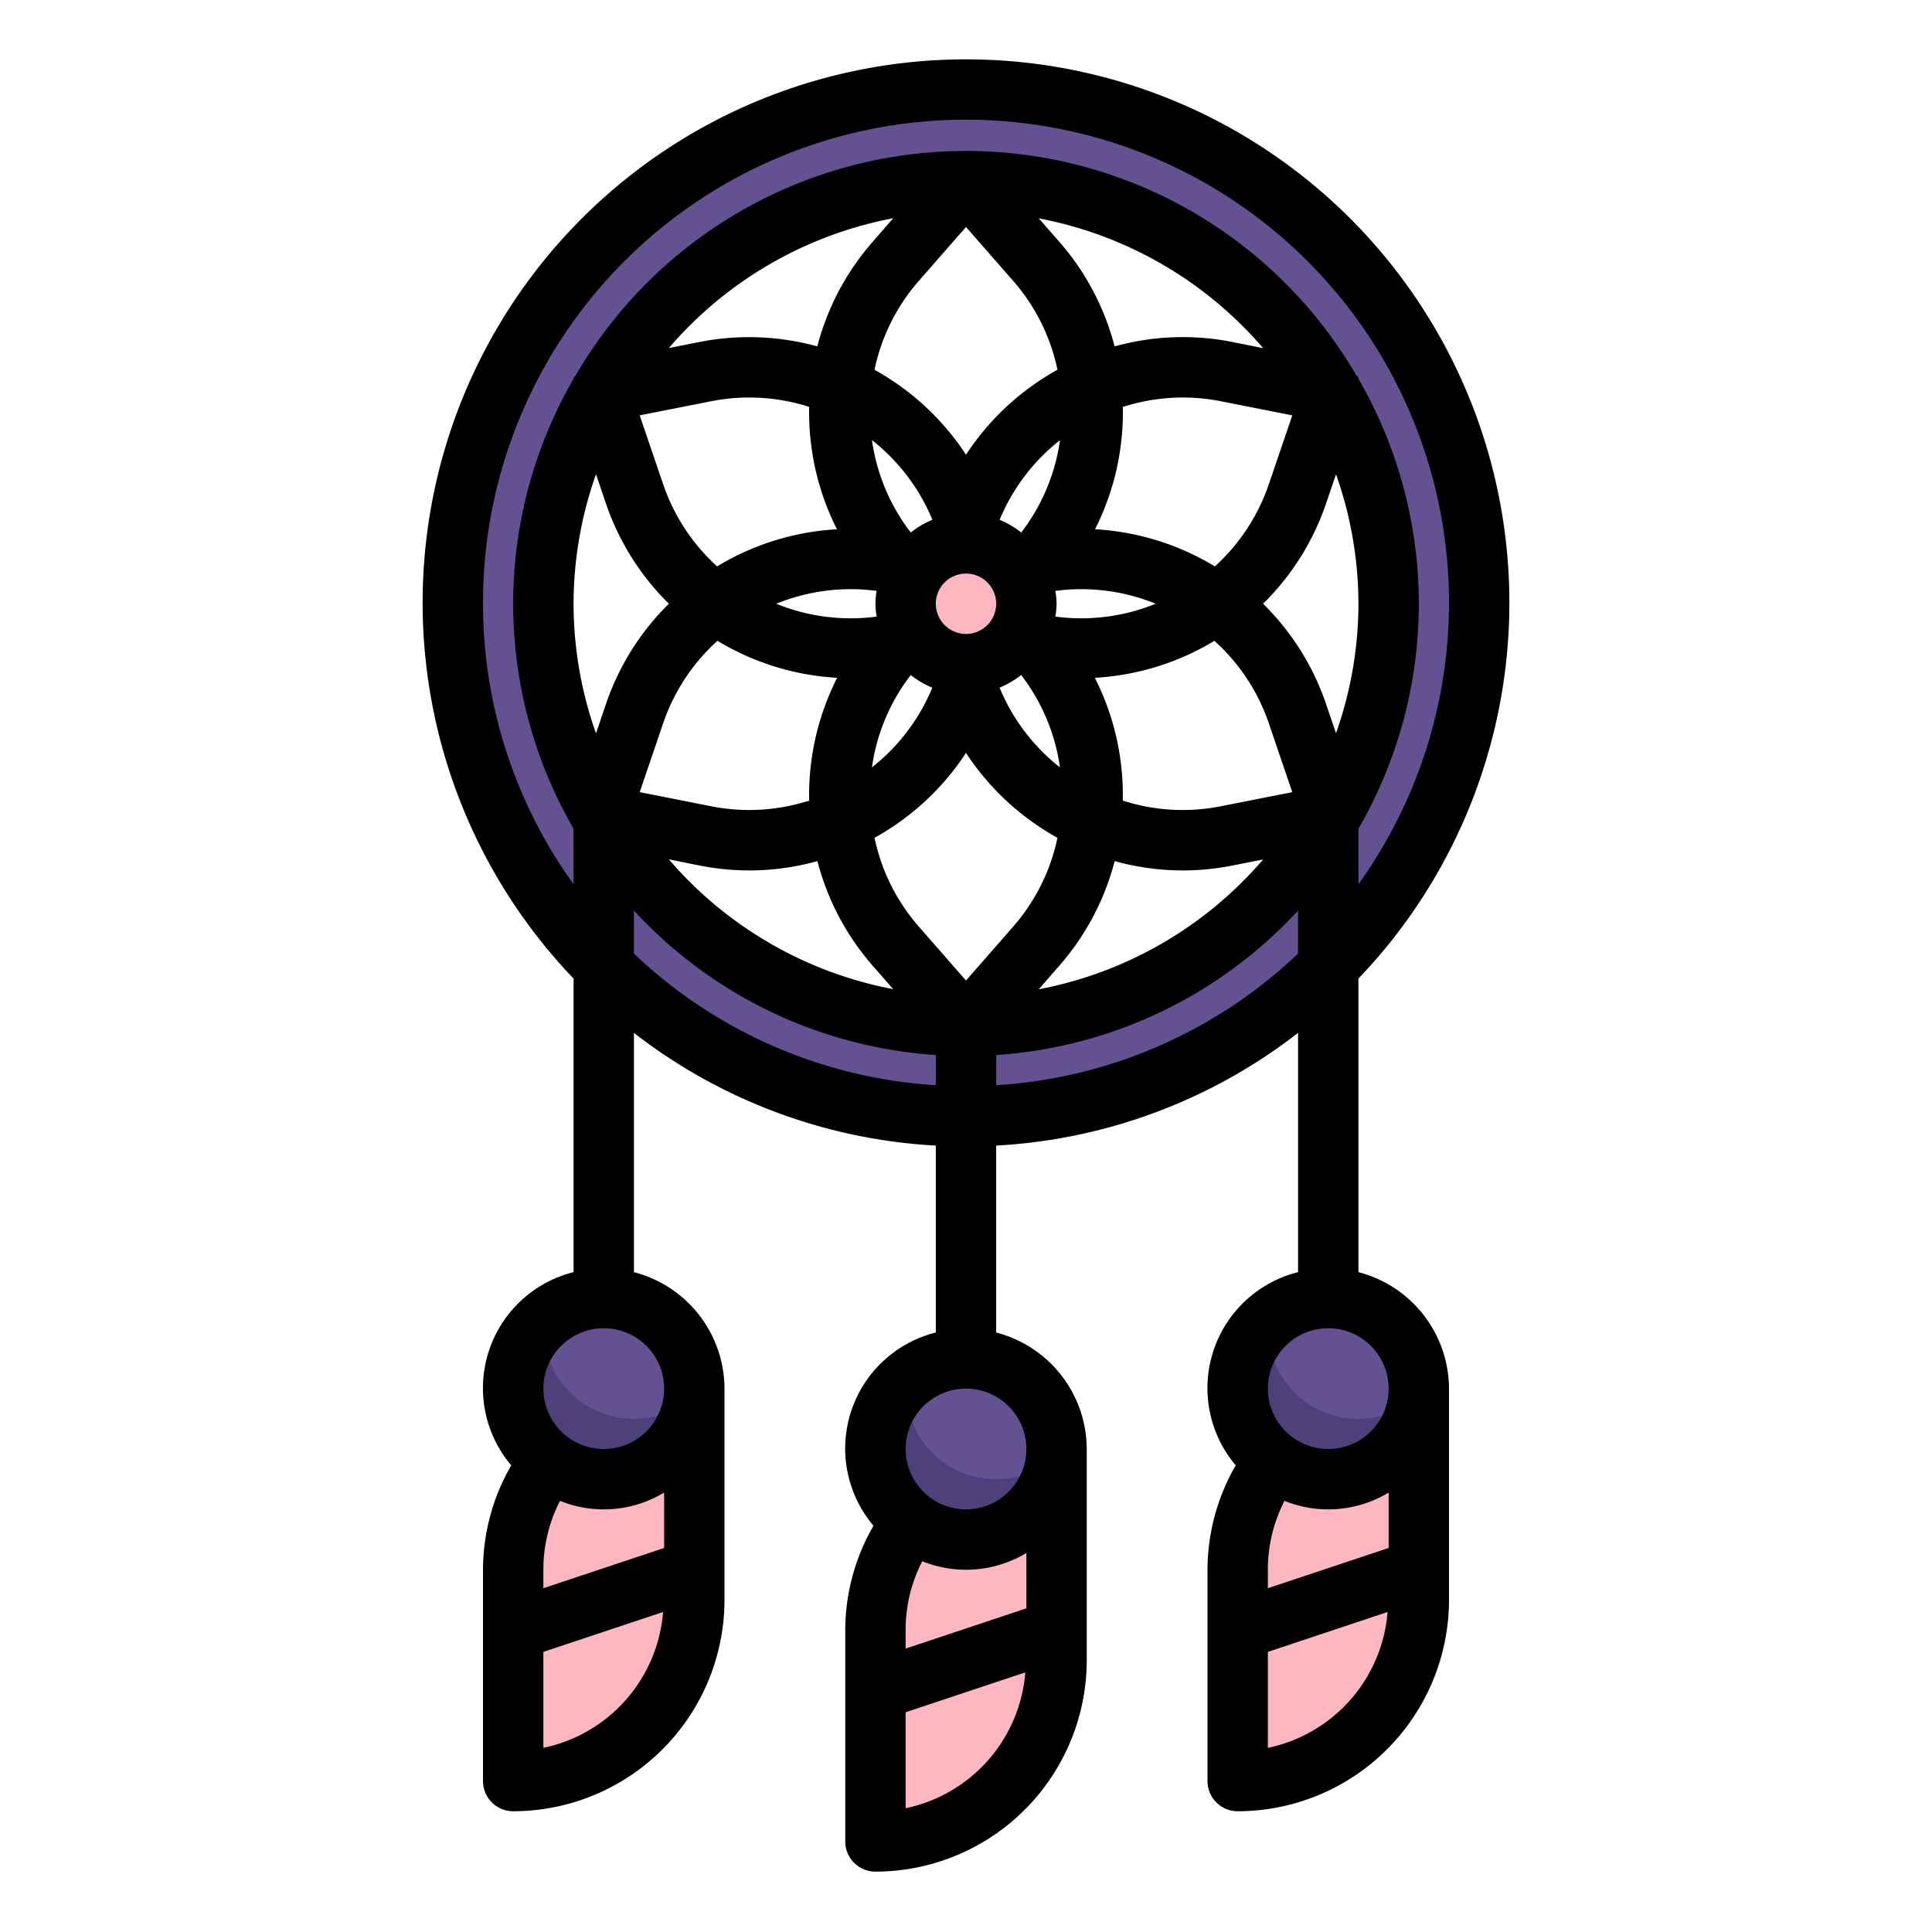 <svg xmlns="http://www.w3.org/2000/svg" viewBox="0 0 64 64"><g id="color"><path d="M32,3A17,17,0,1,0,49,20,17,17,0,0,0,32,3Zm0,31A14,14,0,1,1,46,20,14,14,0,0,1,32,34Z" style="fill:#645191"></path><circle cx="32" cy="20" r="2" style="fill:#feb6c1"></circle><path d="M35,48h0a0,0,0,0,1,0,0v7a6,6,0,0,1-6,6h0a0,0,0,0,1,0,0V54A6,6,0,0,1,35,48Z" style="fill:#feb6c1"></path><circle cx="32" cy="48" r="3" style="fill:#645191"></circle><path d="M33,49a3,3,0,0,1-3-3c0-.083.018-.16.024-.242a2.991,2.991,0,1,0,4.952,2.484A2.98,2.98,0,0,1,33,49Z" style="fill:#4e407a"></path><path d="M23,46h0a0,0,0,0,1,0,0v7a6,6,0,0,1-6,6h0a0,0,0,0,1,0,0V52A6,6,0,0,1,23,46Z" style="fill:#feb6c1"></path><circle cx="20" cy="46" r="3" style="fill:#645191"></circle><path d="M21,47a3,3,0,0,1-3-3c0-.083.018-.16.024-.242a2.991,2.991,0,1,0,4.952,2.484A2.98,2.98,0,0,1,21,47Z" style="fill:#4e407a"></path><path d="M47,46h0a0,0,0,0,1,0,0v7a6,6,0,0,1-6,6h0a0,0,0,0,1,0,0V52A6,6,0,0,1,47,46Z" style="fill:#feb6c1"></path><circle cx="44" cy="46" r="3" style="fill:#645191"></circle><path d="M45,47a3,3,0,0,1-3-3c0-.083.018-.16.024-.242a2.991,2.991,0,1,0,4.952,2.484A2.98,2.98,0,0,1,45,47Z" style="fill:#4e407a"></path><path d="M45,42.142V32.416a18,18,0,1,0-26,0v9.726a3.96,3.96,0,0,0-2.065,6.4A6.934,6.934,0,0,0,16,52v7a1,1,0,0,0,1,1,7.008,7.008,0,0,0,7-7V46a4,4,0,0,0-3-3.858V34.216a17.883,17.883,0,0,0,10,3.733v6.193a3.96,3.96,0,0,0-2.065,6.4A6.934,6.934,0,0,0,28,54v7a1,1,0,0,0,1,1,7.008,7.008,0,0,0,7-7V48a4,4,0,0,0-3-3.858V37.949a17.883,17.883,0,0,0,10-3.733v7.926a3.96,3.96,0,0,0-2.065,6.4A6.934,6.934,0,0,0,40,52v7a1,1,0,0,0,1,1,7.008,7.008,0,0,0,7-7V46A4,4,0,0,0,45,42.142Zm1,9.137-4,1.333V52a4.958,4.958,0,0,1,.551-2.282A3.87,3.87,0,0,0,46,49.444ZM16,20a16,16,0,1,1,29,9.292V27.47c.006-.012.006-.026.012-.039a14.882,14.882,0,0,0,0-14.862.554.554,0,0,0-.022-.069c-.015-.026-.042-.041-.06-.066a14.962,14.962,0,0,0-25.86,0c-.018.025-.045.04-.06.066a.554.554,0,0,0-.022.069,14.882,14.882,0,0,0,0,14.862c.006.013.006.027.012.039v1.822A15.9,15.9,0,0,1,16,20ZM32,32.481l-1.591-1.818a6.48,6.48,0,0,1-1.439-2.91A8.588,8.588,0,0,0,32,24.941a8.6,8.6,0,0,0,3.03,2.813,6.492,6.492,0,0,1-1.439,2.909ZM32,7.519l1.591,1.818a6.482,6.482,0,0,1,1.439,2.912A8.585,8.585,0,0,0,32,15.063a8.586,8.586,0,0,0-3.031-2.813,6.492,6.492,0,0,1,1.44-2.913Zm8.244,11.243a8.6,8.6,0,0,0-3.969-1.23,8.59,8.59,0,0,0,.92-4.051,6.483,6.483,0,0,1,3.243-.19l2.371.468-.779,2.287A6.494,6.494,0,0,1,40.244,18.762ZM32,21a1,1,0,1,1,1-1A1,1,0,0,1,32,21Zm-2.957-1.426a2.127,2.127,0,0,0,0,.851A6.533,6.533,0,0,1,25.714,20,6.543,6.543,0,0,1,29.043,19.574Zm5.914.851a2.122,2.122,0,0,0,0-.85A6.526,6.526,0,0,1,38.284,20,6.537,6.537,0,0,1,34.957,20.425ZM33.83,17.64a3,3,0,0,0-.717-.421,6.535,6.535,0,0,1,2-2.636A6.5,6.5,0,0,1,33.83,17.64Zm-2.943-.421a3,3,0,0,0-.717.421,6.494,6.494,0,0,1-1.285-3.061A6.541,6.541,0,0,1,30.887,17.219Zm-3.162.314a8.584,8.584,0,0,0-3.969,1.229,6.491,6.491,0,0,1-1.786-2.715l-.779-2.288,2.371-.468a6.5,6.5,0,0,1,3.243.188A8.59,8.59,0,0,0,27.725,17.533Zm-3.958,3.694a8.568,8.568,0,0,0,3.965,1.226,8.589,8.589,0,0,0-.927,4.068,6.481,6.481,0,0,1-3.243.188l-2.371-.468.779-2.287A6.5,6.5,0,0,1,23.767,21.227Zm6.4,1.133a3,3,0,0,0,.717.421,6.531,6.531,0,0,1-2,2.639A6.5,6.5,0,0,1,30.17,22.36Zm2.943.421a3,3,0,0,0,.717-.421,6.494,6.494,0,0,1,1.285,3.061A6.541,6.541,0,0,1,33.113,22.781Zm3.155-.328a8.563,8.563,0,0,0,3.964-1.225,6.486,6.486,0,0,1,1.8,2.725l.779,2.288-2.371.468a6.481,6.481,0,0,1-3.243-.188A8.592,8.592,0,0,0,36.268,22.453ZM45,20a12.9,12.9,0,0,1-.743,4.29l-.334-.982A8.485,8.485,0,0,0,41.841,20a8.478,8.478,0,0,0,2.082-3.307l.334-.982A12.908,12.908,0,0,1,45,20Zm-4.173-8.671a8.468,8.468,0,0,0-3.905.145A8.484,8.484,0,0,0,35.1,8.02l-.689-.787a12.988,12.988,0,0,1,7.432,4.3ZM28.9,8.02a8.488,8.488,0,0,0-1.825,3.455,8.5,8.5,0,0,0-3.905-.146l-1.013.2a12.988,12.988,0,0,1,7.432-4.3ZM19,20a12.9,12.9,0,0,1,.743-4.29l.334.982A8.491,8.491,0,0,0,22.158,20a8.484,8.484,0,0,0-2.081,3.311l-.334.982A12.908,12.908,0,0,1,19,20Zm4.173,8.671a8.4,8.4,0,0,0,3.905-.146A8.5,8.5,0,0,0,28.9,31.98l.689.787a12.988,12.988,0,0,1-7.432-4.3ZM35.1,31.98a8.5,8.5,0,0,0,1.825-3.455,8.4,8.4,0,0,0,3.905.146l1.013-.2a12.988,12.988,0,0,1-7.432,4.3ZM22,51.279l-4,1.333V52a4.958,4.958,0,0,1,.551-2.282A3.87,3.87,0,0,0,22,49.444ZM18,57.9V54.721L21.965,53.4A5,5,0,0,1,18,57.9ZM22,46a2,2,0,1,1-2-2A2,2,0,0,1,22,46ZM21,31.589V30.164a14.945,14.945,0,0,0,10,4.785v1A15.921,15.921,0,0,1,21,31.589Zm13,21.69-4,1.333V54a4.958,4.958,0,0,1,.551-2.282A3.87,3.87,0,0,0,34,51.444ZM30,59.9V56.721L33.965,55.4A5,5,0,0,1,30,59.9ZM34,48a2,2,0,1,1-2-2A2,2,0,0,1,34,48ZM33,35.949v-1a14.945,14.945,0,0,0,10-4.785v1.425A15.921,15.921,0,0,1,33,35.949ZM44,44a2,2,0,1,1-2,2A2,2,0,0,1,44,44ZM42,57.9V54.721L45.965,53.4A5,5,0,0,1,42,57.9Z"></path></g></svg>